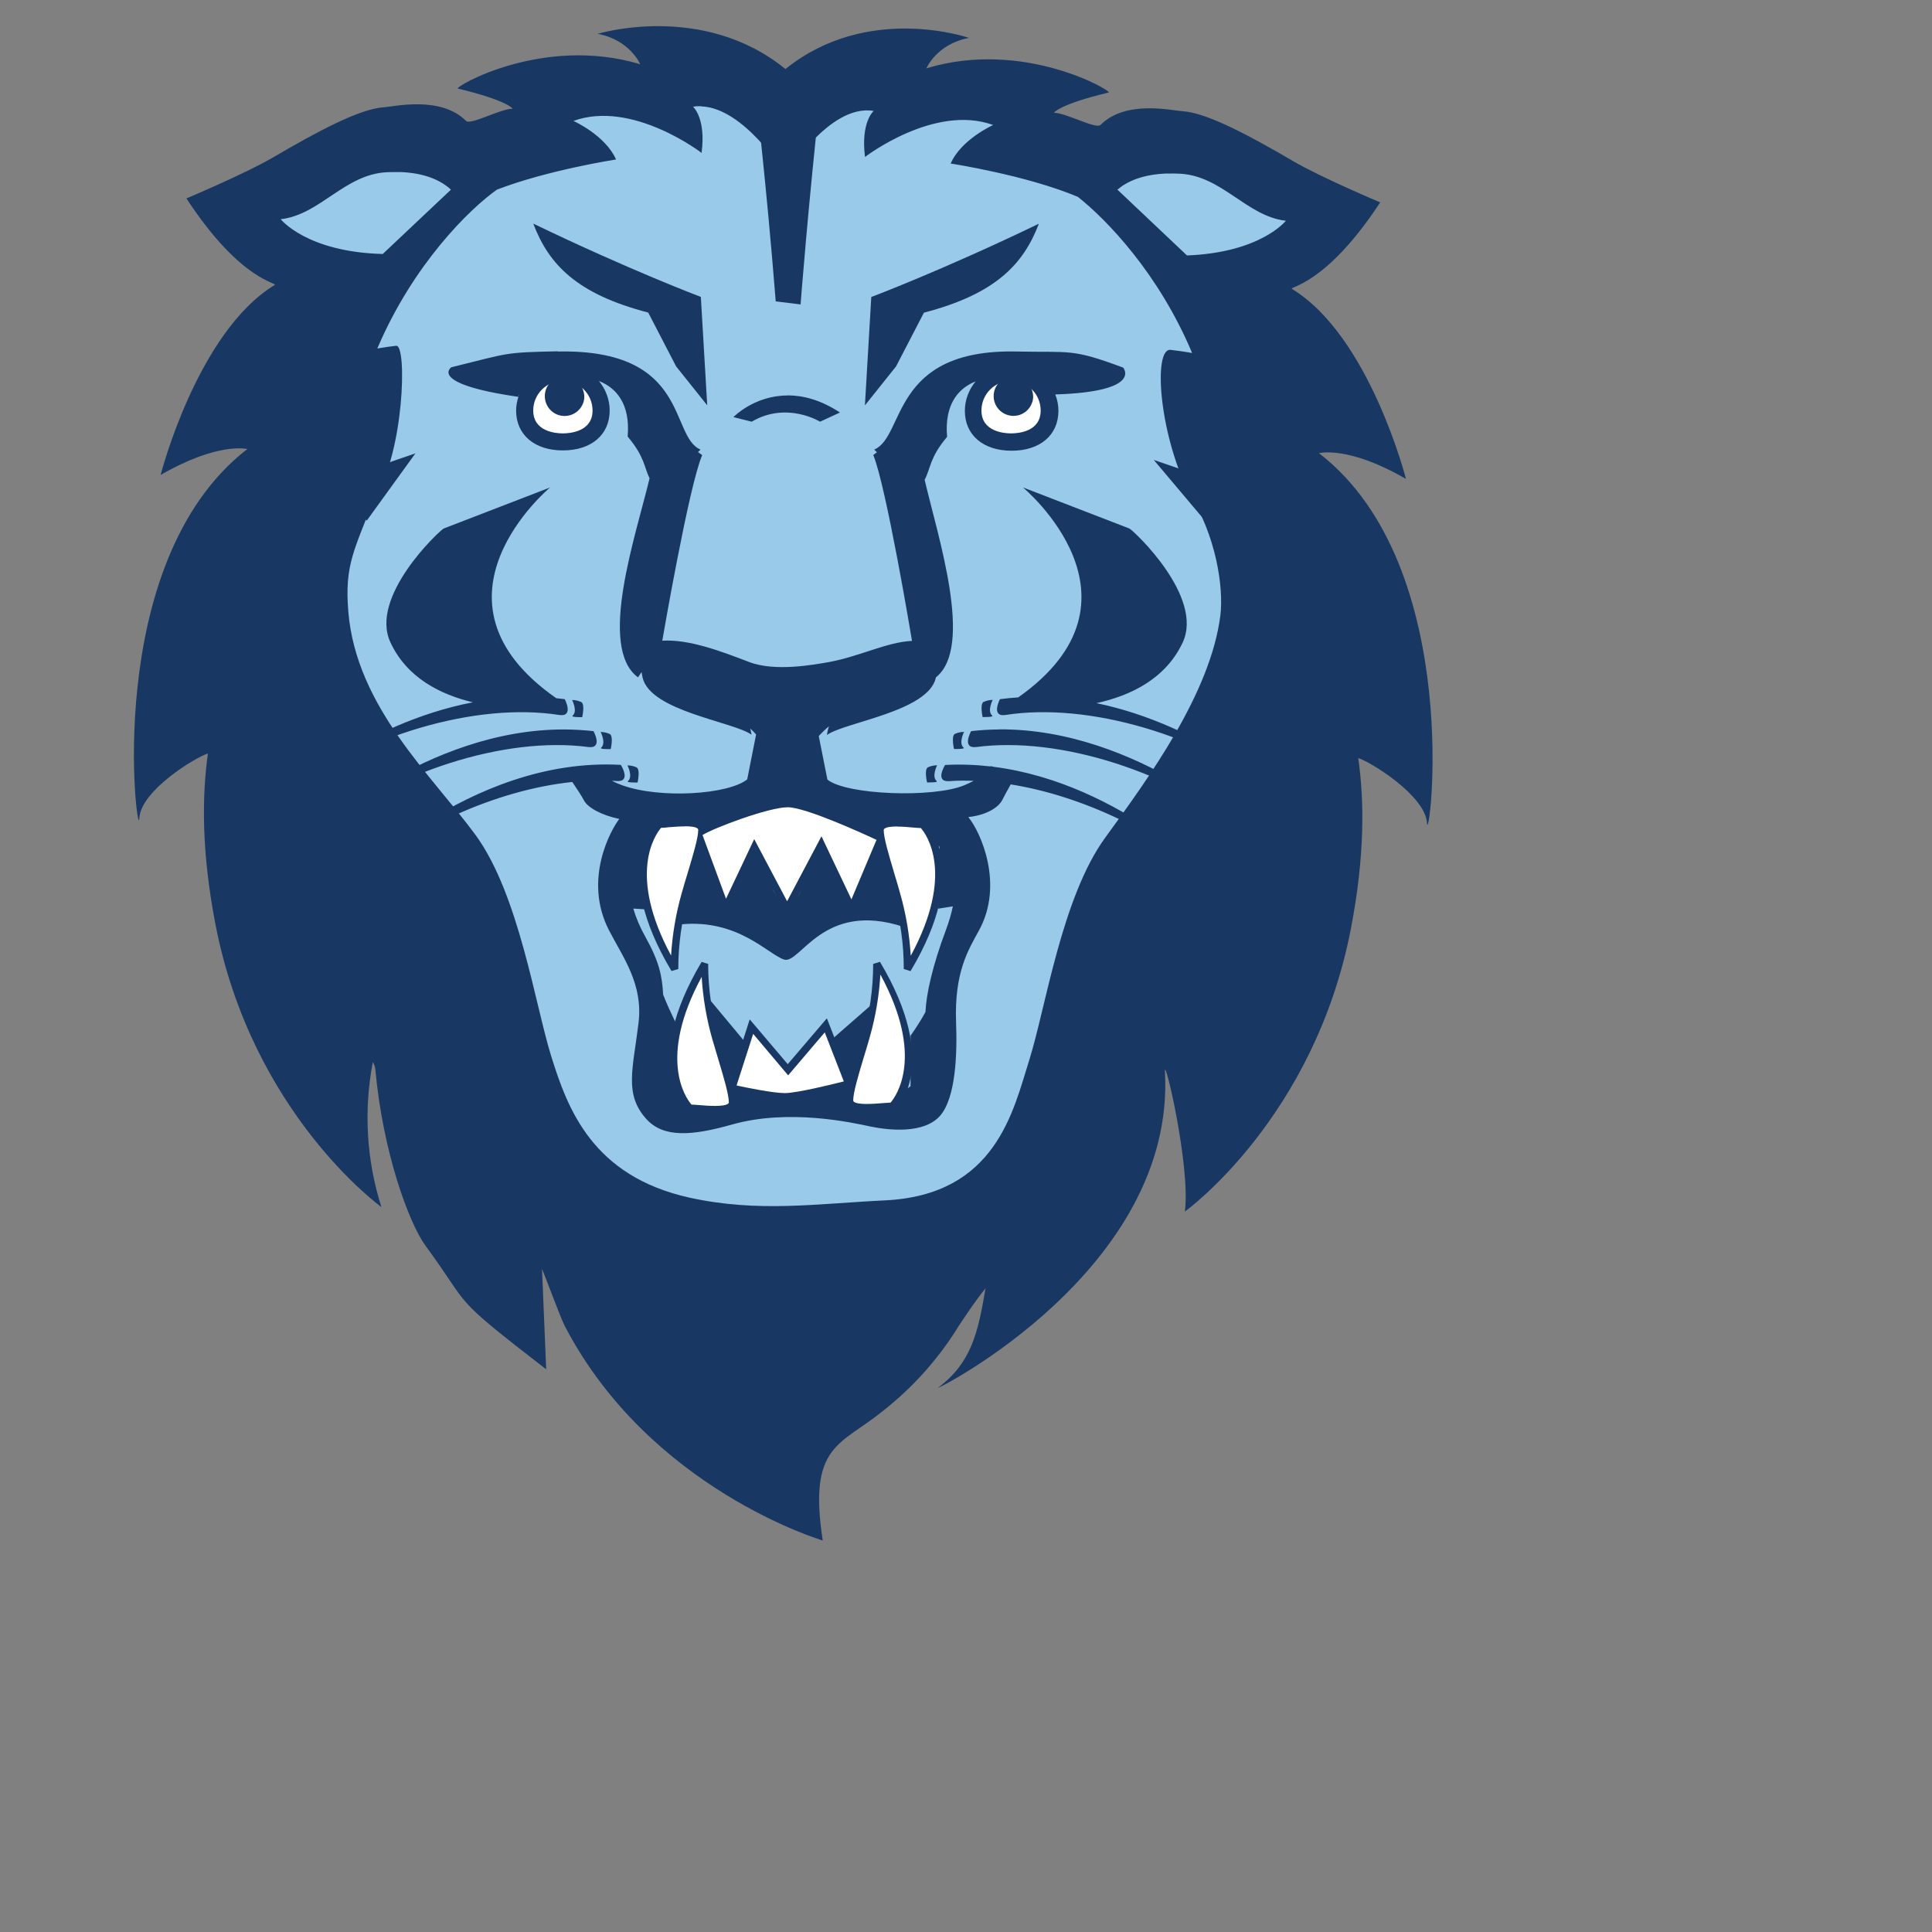 <?xml version="1.0" encoding="UTF-8"?><svg id="a" xmlns="http://www.w3.org/2000/svg" style="filter: drop-shadow(3px 5px 2px rgb(0 0 0 / 0.4));enable-background:new 0 0 185 185;" width="150" height="150" viewBox="0 0 185 185"><rect x="0" y="0" width="185" height="185" fill="#808080" stroke="none"/><path d="m126.33,43.39s2.78-.73,8.3,2.47c0,0-3.49-13.68-10.91-18.19-.37-.22,3.2-.29,8.44-8.29,0,0-5.71-2.41-8.3-3.93-4.22-2.47-8.3-4.66-10.62-4.8-1.03-.06-5.43-1.12-7.86,1.31-.44.44-3.3-1.16-4.46-1.16,0,0,.44-.79,5.24-1.94.42-.1-8.1-5.15-17.45-2.32,0,0,.97-2.33,4.08-2.91,0,0-9.68-3.38-17.58,2.98-7.93-6.45-17.98-3.37-17.98-3.37,3.1.58,4.07,2.91,4.07,2.91-9.36-2.81-17.88,2.22-17.45,2.33,4.8,1.16,5.24,1.93,5.24,1.93-1.16,0-4.03,1.59-4.46,1.17-2.43-2.43-6.84-1.38-7.86-1.31-2.33.14-6.4,2.33-10.62,4.8-2.59,1.52-8.3,3.93-8.3,3.93,5.24,8.01,8.82,8.07,8.45,8.29-7.42,4.51-10.92,18.19-10.92,18.19,5.55-3.2,8.3-2.48,8.3-2.48-14.12,10.91-10.47,38.03-10.34,35.36.13-2.68,5.45-5.88,6.57-6.21-.57,4.04-.63,9.31.7,16.26,3.49,18.24,15.91,27.17,15.91,27.17-1.43-4.49-1.71-9.26-.82-13.88.13.22.21.45.24.7.72,7.93,3.21,14.7,4.8,16.88,4.56,6.21,2.15,4.56,11.56,11.84l-.4-9.61c.35.79,1.76,4.67,2.19,5.48,8.15,15.64,24.69,20.52,24.69,20.52-1.41-9.21,1.69-9.09,5.72-12.37,2.84-2.22,5.27-4.92,7.18-7.97l.04-.08c.79-1.17,1.56-2.38,2.65-3.73-.73,4.36-1.39,7.14-4.54,9.52-.52.4,22.77-11.24,21.72-30.26-.1-1.75,2.46,9.02,1.91,13.39,0,0,12.42-8.92,15.91-27.16,1.33-6.93,1.27-12.2.69-16.26,1.13.33,6.43,3.59,6.58,6.21.16,2.65,3.8-24.48-10.32-35.39h0v-.02Z" fill="#183863"/><path d="m67.17,10.17c-.27-.01-.54,0-.81.05,0,0,1.26,1.06.82,4.42,0,0-6.64-5.11-12.27-3.06,0,0,3.05,1.36,4.08,3.69,0,0-6.5,1-11.41,2.89-2.64,1.87-8.02,7.15-11.45,15.21.63-.11,1.24-.2,1.81-.26,1.07-.11.73,10.37-2.04,14.43-1.93,5.09-2.94,6.46-2.54,11.1.78,9.07,8.01,15.63,12.18,21.32,4.16,5.69,5.71,16.32,7.26,21.24,1.55,4.93,3.89,11.41,13.22,13.48,6.59,1.45,12.15.58,18.75.26,10.6-.52,12.25-8.56,13.8-13.48,1.55-4.92,3.1-15.54,7.26-21.25,4.15-5.7,10.1-13.85,11.03-21.31.31-2.55-.35-7.59-3.09-11.82-2.86-5.96-3.31-13.74-1.69-13.58.65.07,1.36.18,2.07.3-3.19-7.6-8.17-12.76-10.94-14.95-4.97-2.09-12.18-3.19-12.18-3.19,1.02-2.33,4.07-3.69,4.07-3.69-5.63-2.05-12.27,3.06-12.27,3.06-.43-3.35.83-4.41.83-4.41-4.31-.71-8.45,6.26-8.45,6.26l-.18-.43s-3.8-6.09-7.84-6.26h0l-.02-.02Zm-28.94,6.31c-.37-.01-.75,0-1.17.01h0c-4.07.19-6.4,4.07-10.18,4.5,0,0,2.47,3.14,9.77,3.33l6.53-6.16c-.87-.81-2.38-1.61-4.94-1.69h-.01Zm73.6.13c-2.44.07-3.93.78-4.83,1.55l6.66,6.3c7.07-.27,9.47-3.32,9.47-3.32-3.78-.44-6.11-4.32-10.18-4.51-.39-.02-.76-.02-1.11-.01h-.01Z" fill="#99caea"/><path d="m51.07,21.43c1.48,3.88,4.14,6.72,11,8.5l2.67,5.15,2.98,3.73-.61-10.38s-6.78-2.55-16.03-7.01h0Zm48.39,0c-9.25,4.46-16.03,7.01-16.03,7.01l-.61,10.38,2.98-3.73,2.67-5.15c6.86-1.79,9.52-4.63,11-8.5h-.01Zm-46.07,12.21c-5.21.11-4.57.15-10.18,1.53,0,0-2.27,1.57,6.43,2.83-.13.42-.22.85-.22,1.31,0,2.32,1.76,3.82,4.48,3.82s4.48-1.5,4.48-3.82c0-1.08-.4-2.06-1.03-2.83,1.68.67,3.02,2.21,2.75,5.32,1.63,1.93,1.57,2.93,2.1,4-1.3,5.45-5.01,16.18-1.11,19.06l.34-.5c.03.16.06.33.1.52.75,3.23,8.69,4.22,10.43,5.47-.03-.2-.07-.4-.12-.59.2.18.38.37.56.57l-.85,4.3c-1.82,1.46-8.37,1.88-12.01.55-.35-.13-.66-.26-.94-.41.14,0,.29,0,.43.02,1.47.11.42-1.55.42-1.55-14.62-.81-26.26,11.53-26.26,11.53,6.09-5.47,14.39-9.14,21.61-9.89.44.64.92,1.38,1.11,1.75.34.68,1.64,1.42,3.39,1.79-.77.98-3.5,5.79-.98,10.67,1.34,2.59,3.28,5.15,2.82,8.88-.54,4.42-1.38,6.8.73,9.16,1.64,1.84,4.36,1.64,8.19.56,5.46-1.56,11.56-.19,13.29.18,1.73.36,5.1.73,6.65-1.01s1.66-6.08,1.55-8.97c-.18-4.81,1.19-6.96,2.19-8.79,2.41-4.39.19-9.4-1.02-10.86,2.03-.22,2.99-1.12,3.23-1.59.2-.4.48-.91.83-1.54,6.81,1.09,14.34,4.61,19.97,9.67.01,0-9.24-9.78-21.59-11.35l-.29-.07s-.01.02-.02.03c-1.42-.16-2.87-.22-4.35-.14,0,0-1.05,1.66.42,1.55.75-.06,1.53-.06,2.32-.03-.28.14-.58.29-.92.43-2.99,1.23-11.29.92-13.09-.55l-.83-4.17c.3-.32.62-.64.97-.93-.08.27-.15.55-.19.83,1.74-1.24,9.69-2.24,10.43-5.47,0-.02,0-.03.01-.05,3.66-2.91.19-13.46-1.08-18.92.59-1.11.47-2.12,2.15-4.11-.27-3.1,1.06-4.64,2.73-5.31-.63.77-1.03,1.75-1.03,2.82,0,2.32,1.76,3.82,4.48,3.82s4.48-1.5,4.48-3.82c0-.55-.11-1.08-.3-1.57,8.46-.27,6.5-2.57,6.5-2.57-4.97-1.85-4.97-1.43-10.19-1.54-12.12-.27-10.66,8.14-13.65,9.39l.26.26c-.12.09-.35.26-.35.26,1.23,2.94,3.68,17.59,3.71,17.8-2.4.11-5.03,1.49-7.92,2.02-1.51.27-5.22.95-7.68,0-2.89-1.11-5.78-2.18-8.31-2.04.05-.3,2.55-14.84,3.82-17.77,0,0-.25-.18-.4-.29l.24-.24c-2.99-1.25-.98-9.65-13.66-9.39h0l-.03-.02Zm-3.7,4.17s0,.04-.02.07l-.04-.06s.04,0,.06,0Zm25.72.06c-3.19,0-5.18,2.07-5.18,2.07l1.75.44c3.35-1.98,6.55,0,6.55,0l1.9-.88c-1.87-1.23-3.56-1.64-5.01-1.64h-.01Zm-22.74,8.81l-10.19,3.93c-.5.3-7.14,6.55-5.09,10.91,1.56,3.35,4.72,4.97,7.89,5.73-10.45,2-18.31,9.08-18.32,9.08,7.84-5.97,18.67-9.1,26.57-7.87,1.46.23.55-1.51.55-1.51-.27-.04-.54-.06-.81-.09-13.54-9.43-.6-20.18-.6-20.18h0Zm45.29,0s12.89,10.69-.46,20.1c-.58.04-1.16.09-1.75.17,0,0-.91,1.74.55,1.51,7.9-1.23,18.72,1.9,26.57,7.87,0,0-7.65-6.89-17.88-9,3.29-.72,6.63-2.33,8.26-5.81,2.04-4.36-4.6-10.62-5.1-10.91l-10.18-3.93h-.01Zm-43.18,20.34s.56,1.09.05,1.51c-.19.17.92.14.92.14,0,0,.29-1.26-.1-1.45-.27-.12-.57-.19-.87-.19h0Zm40.28,0c-.3,0-.6.07-.87.19-.38.19-.1,1.45-.1,1.45,0,0,1.11.03.92-.14-.51-.42.05-1.51.05-1.51h0Zm-40.93,2.83c-13.32-.08-24.17,10.17-24.18,10.17,7.69-6.15,18.44-9.53,26.37-8.49,1.46.19.51-1.52.51-1.52-.91-.1-1.81-.15-2.7-.16h0Zm41.56,0c-.89,0-1.79.06-2.7.16,0,0-.95,1.71.51,1.52,7.93-1.04,18.67,2.33,26.37,8.48,0,0-10.84-10.24-24.18-10.17h0Zm-38.18.23s.56,1.08.05,1.52c-.19.16.92.13.92.13,0,0,.29-1.26-.1-1.45-.27-.12-.57-.19-.87-.19h0Zm34.81,0c-.3,0-.6.07-.88.19-.38.19-.09,1.45-.09,1.45,0,0,1.12.03.92-.13-.51-.43.05-1.52.05-1.52h0Zm-32.24,3.2s.56,1.08.05,1.52c-.19.16.92.13.92.13,0,0,.29-1.26-.1-1.45-.27-.12-.57-.19-.87-.19h0Zm29.65,0c-.3,0-.6.07-.87.19-.39.19-.09,1.45-.09,1.45,0,0,1.11.03.92-.13-.51-.44.05-1.52.05-1.52h-.01Zm-14.42,4.8h.35c.18,1.28,2.7,1.9,4.73,2.01,4.04.23,3.57.5,8.18-.36.38.39.9.82,1.41,1.37l-.14,5.91,1.4-.22c-.14.69-.36,1.44-.67,2.28-1.28,3.41-1.88,6.13-1.95,7.83-.66,1.22-1.43,2.27-1.43,2.27v4.83s0,.01-.01.02c-1.1.91-2.59.24-3.8.15-.26-.02-.94-.07-1.72-.12l2.13-8.14-4.15,3.63,1.86,4.5c-2.88-.18-8.24-.36-11.96.59-1.59.41-2.82.56-3.73.45-.61-1.63-1.37-4.3-.69-6.33,0,0-.93-1.74-1.62-3.51-.1-1.79-.37-3.14-1.7-5.53-.51-.91-.9-1.82-1.16-2.71l1.63.11-.59-5.57c.48-.58,1.1-1.13,1.89-1.66,2.38.32,3.57.64,7.01.25,2.18-.25,4.55-.75,4.73-2.04h0Zm9.08,2.07l-2.83,6.79h0l-.61-.77.14-.04-2.44-5.29-2.14,4.81-1.22,1.59-1.26-2.01.27-.1-2.05-4.01-2.75,5.81-.02.02-.28-.23-2.12-6.29-1.04,3.69-.04-.03-.08.46-.32,1.12.11.06-.49,2.78c5.44-.52,8.3,2.85,9.85,3.37,1.55.52,3.71-5.71,11.5-3.11l-.71-3.1h0l-.04-.15-.09-.38h-.01l-1.34-4.98h.01Zm-16.84,15.08l2.33,8.3,1.56-3.63s-3.89-4.67-3.89-4.67Z" fill="#183863"/><path d="m53.9,36.47c-1.57,0-2.84,1.27-2.84,2.84,0,2.03,2.18,2.19,2.84,2.19s2.84-.16,2.84-2.19c0-1.57-1.27-2.84-2.84-2.84Zm42.92,0c-1.57,0-2.84,1.27-2.84,2.84,0,2.03,2.18,2.19,2.84,2.19s2.83-.15,2.83-2.19c0-1.57-1.27-2.84-2.83-2.85h0Z" fill="#fff"/><path d="m72.35,8.87s1.03,8.65,1.93,19.99l2.38.29s.73-9.54,1.92-20.29h-6.23Zm-18.29,27.17c-1.03,0-1.87.82-1.89,1.85s.77,1.89,1.8,1.94,1.91-.73,1.98-1.75c.03-1.08-.81-1.98-1.89-2.03h0Zm42.98,0c-1.03,0-1.87.82-1.89,1.84-.03,1.03.77,1.89,1.8,1.94,1.03.05,1.9-.72,1.98-1.75.03-1.08-.81-1.98-1.88-2.03h-.01Zm-57.26,7.37l-8.37,2.88,3.71,3.56s4.66-6.44,4.66-6.44Zm70.7.63l5.7,6.76,2.67-3.88-8.37-2.88h0Zm-35.02,32.55c-1.74,0-6.13,1.54-8.01,2.49-.04-.08-.09-.16-.16-.22-.55-.51-1.82-.45-3.29-.33-.35.03-.65.05-.86-.44h-.14l-.1.58c-.19.18-4.51,4.43,1.4,14.31l.65-.19c0-2.38.33-4.75,1-7.03.2-.69.4-1.37.6-2.02.23-.78.43-1.47.61-2.12l2.29,6.25,2.83-5.96,3.11,5.87,3.25-6.15,2.96,6.2,2.69-6.37c.18.7.41,1.47.67,2.32.18.65.39,1.32.58,1.98.67,2.28,1.01,4.65,1,7.03l.65.2c5.9-9.88,1.58-14.13,1.4-14.32h-.24c-.2-.1-.51-.12-.86-.15-1.48-.12-2.74-.18-3.29.33-.18.16-.28.39-.27.63,0,.04.01.11.02.16-1.53-.71-6.65-3.04-8.49-3.04h0Zm-8.26,15.49c-5.9,9.88-1.58,14.14-1.4,14.31l.1-.13h.14c.21.23.51.25.86.28.56.05,1.09.08,1.56.08.77,0,1.39-.1,1.73-.41.18-.16.28-.39.27-.63,0-.25-.05-.59-.13-.96.61.14,3.46.76,4.81.76,1.46,0,5.72-1.12,6.09-1.22-.13.57-.23,1.07-.23,1.43,0,.23.08.46.25.63.34.3.96.4,1.73.4.49,0,1.02-.04,1.58-.07.35-.03.65-.05.86.3h.14l.1-.44c.19-.17,4.5-4.43-1.4-14.31l-.65.2c0,2.38-.33,4.75-1.01,7.03-.19.68-.4,1.36-.59,2.01-.22.72-.4,1.36-.57,1.98l-2.26-5.81-3.75,4.39-3.64-4.29-1.82,5.68c-.17-.61-.35-1.24-.56-1.95-.19-.65-.4-1.33-.59-2.01-.67-2.28-1.01-4.65-1.01-7.03l-.65-.2h0l.04-.02Z" fill="#183863"/><path d="m75.44,77.3c-1.84,0-7.09,1.98-8.17,2.66l2.25,6.1,2.7-5.71,3.15,5.95,3.29-6.22,2.87,6.04,2.4-5.7c-1.35-.63-6.8-3.12-8.5-3.12h0Zm-9.83,1.83c-.54,0-1.14.05-1.57.08-.27.04-.53.06-.74.06-.54.63-3.26,4.41.96,12.23.12-2.01.46-4.01,1.01-5.95.19-.69.4-1.37.6-2.03.51-1.7.99-3.3.99-4.06,0-.04-.02-.08-.05-.11-.18-.17-.66-.23-1.2-.23h0Zm20.31.01c-.56,0-1.06.05-1.25.23-.03.03-.05.07-.05.11,0,.76.49,2.38,1,4.11.19.64.4,1.31.58,1.98.55,1.94.89,3.93,1.01,5.95,4.25-7.85,1.51-11.6.97-12.23-.21,0-.47-.03-.76-.05-.4-.04-.98-.09-1.51-.09h.01Zm-18.73,14.4c-4.24,7.82-1.52,11.6-.98,12.23.21,0,.47.03.75.05.84.07,2.38.19,2.78-.15.03-.03.05-.07.05-.11,0-.75-.48-2.36-.99-4.06-.2-.65-.4-1.34-.6-2.02-.55-1.94-.89-3.93-1.01-5.95h0Zm17.11-.2c-.12,2.01-.46,4.01-1.01,5.95-.19.69-.4,1.37-.6,2.02-.51,1.7-.99,3.31-.99,4.07l.03.09c.34.36,1.93.23,2.79.16.29-.02.55-.04.76-.05.54-.63,3.27-4.42-.96-12.23h-.02Zm-5.32,5.51l-3.51,4.12-3.35-3.97-1.59,4.94c.96.21,3.51.73,4.63.73s4.51-.83,5.64-1.12l-1.83-4.71h0Z" fill="#fff"/></svg>